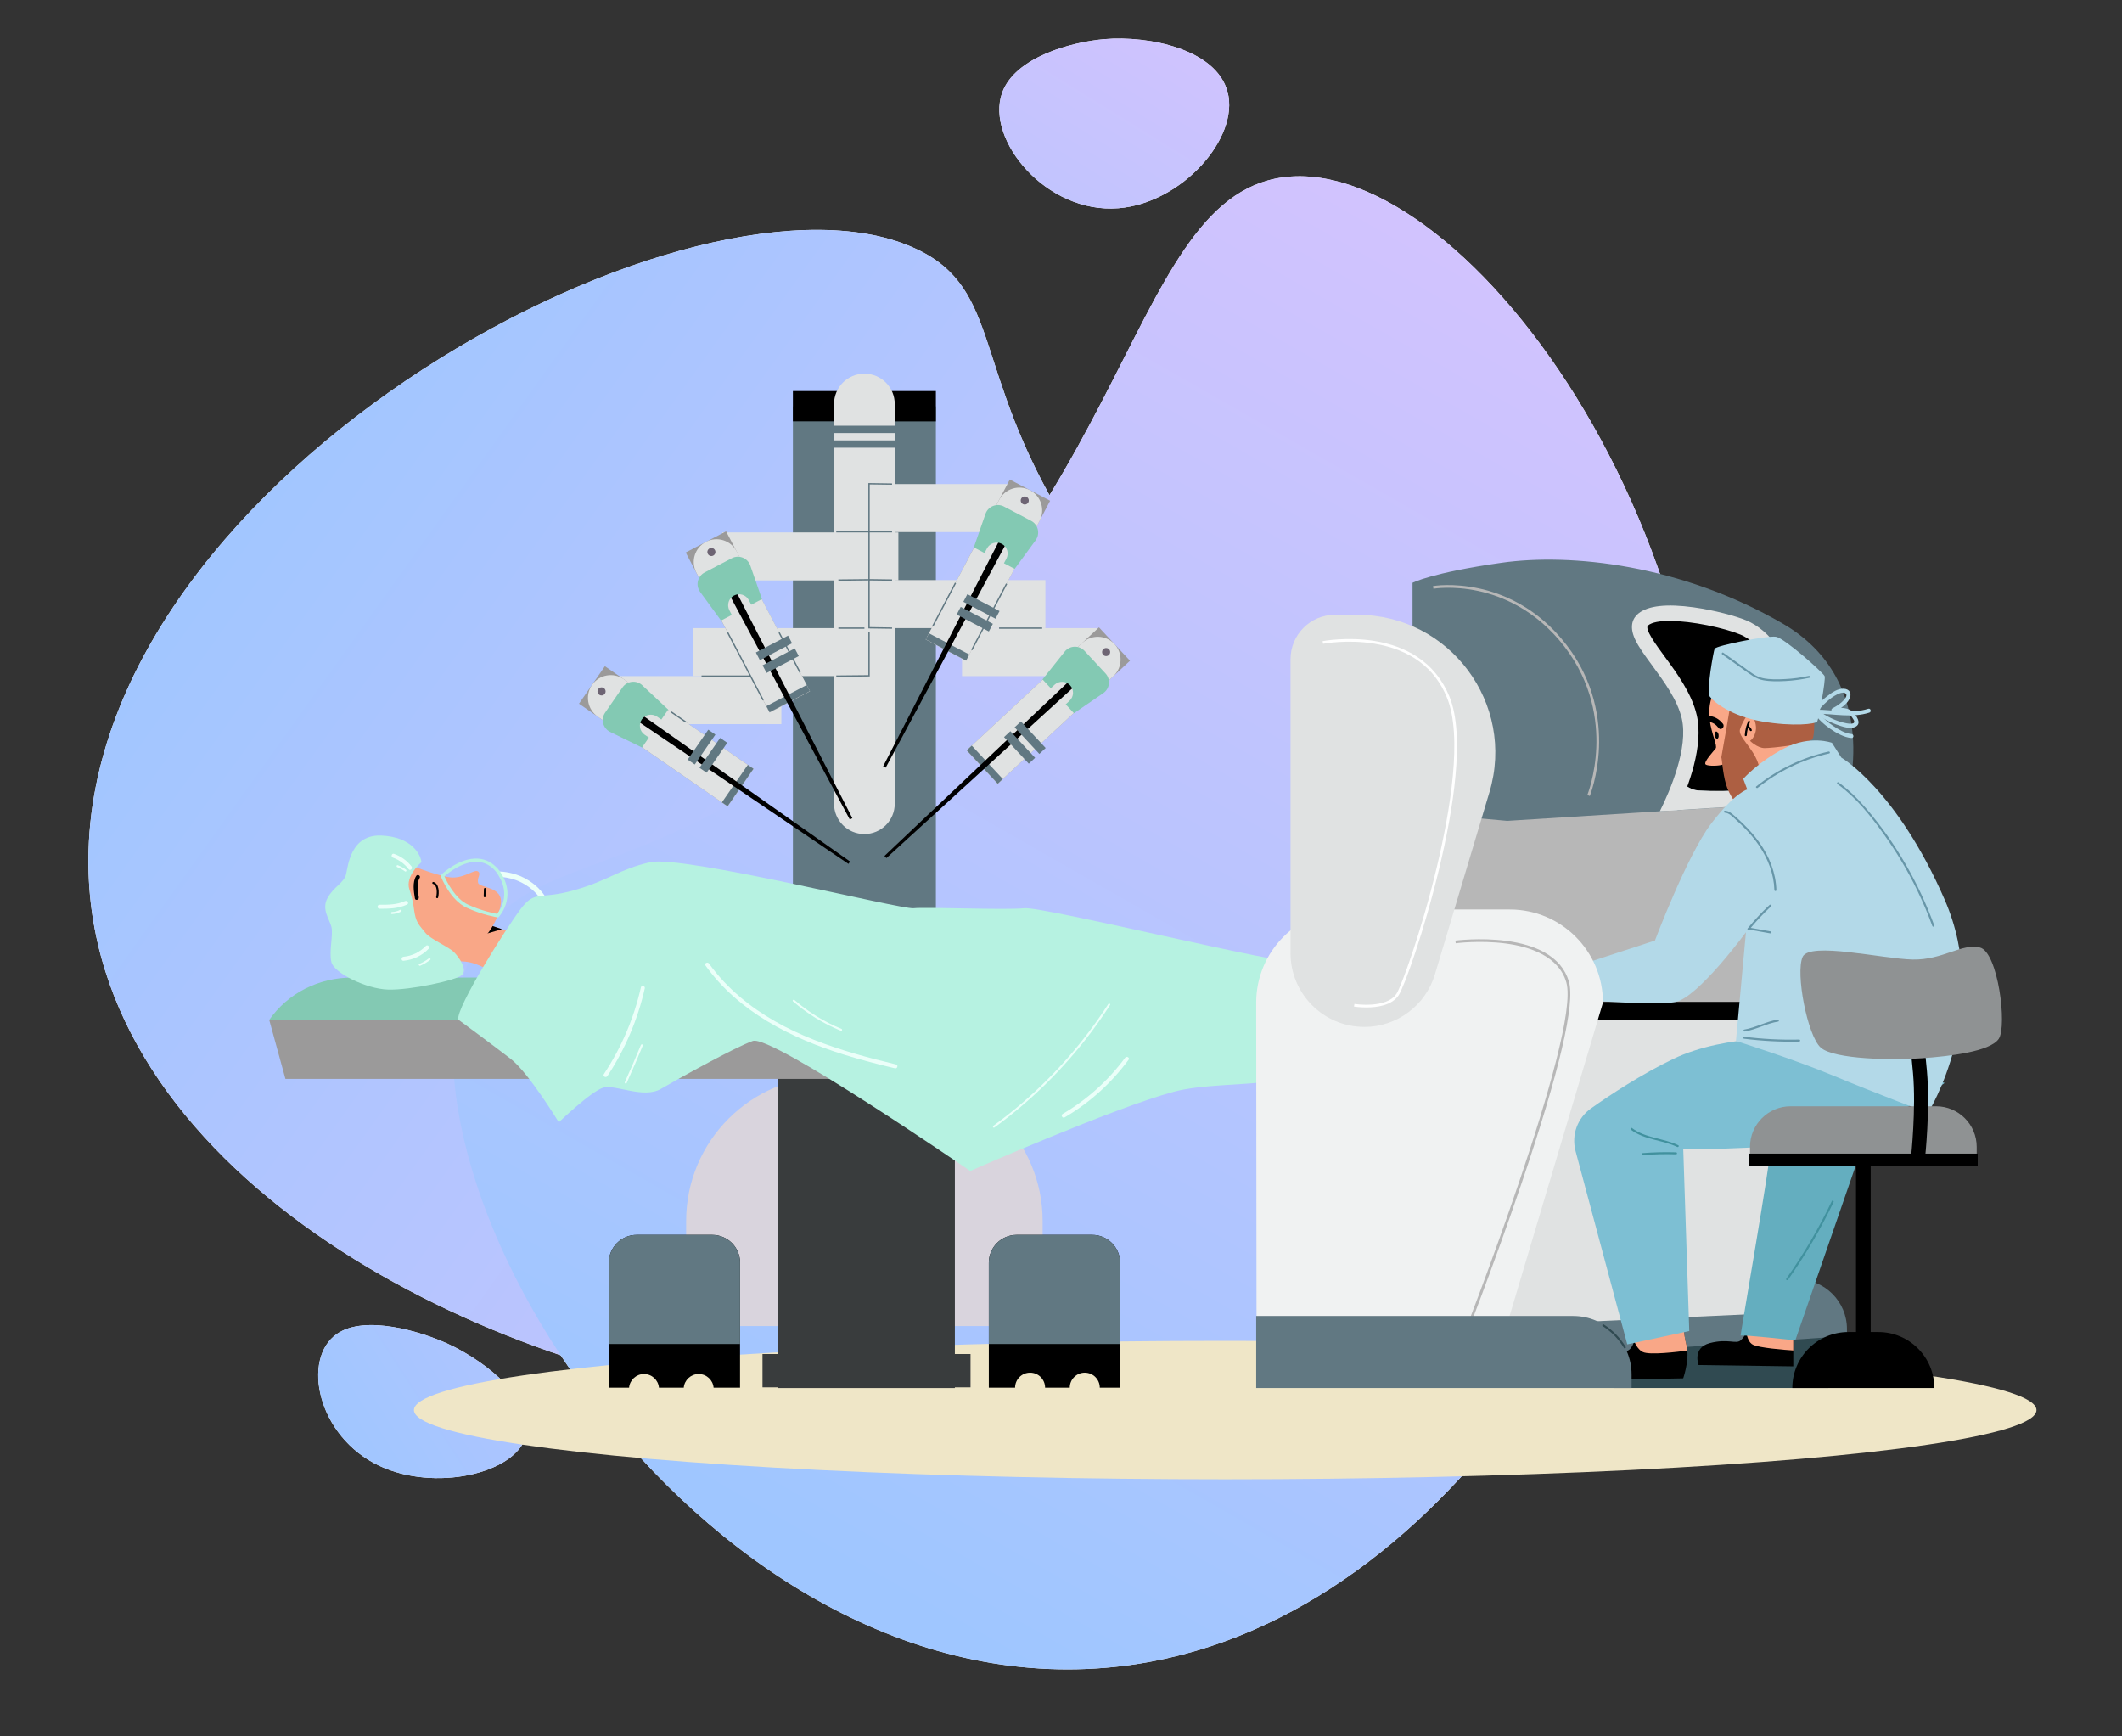 <?xml version="1.0" encoding="UTF-8"?>
<svg xmlns="http://www.w3.org/2000/svg" xmlns:xlink="http://www.w3.org/1999/xlink" viewBox="0 0 550 450">
  <rect x="0" y="0" width="550" height="450" fill="#333333" stroke="none"/>
  <defs>
    <style>
      .cls-1 {
        fill: url(#_Áåçûìÿííûé_ãðàäèåíò_30-4);
      }

      .cls-1, .cls-2, .cls-3, .cls-4, .cls-5, .cls-6, .cls-7, .cls-8, .cls-9, .cls-10, .cls-11, .cls-12, .cls-13, .cls-14, .cls-15, .cls-16, .cls-17, .cls-18, .cls-19, .cls-20, .cls-21, .cls-22, .cls-23, .cls-24, .cls-25, .cls-26, .cls-27 {
        stroke-width: 0px;
      }

      .cls-1, .cls-17, .cls-23, .cls-27 {
        mix-blend-mode: multiply;
      }

      .cls-2 {
        fill: #64aebf;
      }

      .cls-3 {
        fill: #000;
      }

      .cls-4 {
        fill: #e0e2e2;
      }

      .cls-5 {
        fill: #ad5f42;
      }

      .cls-6 {
        fill: #617882;
      }

      .cls-7 {
        fill: #d9d4dd;
      }

      .cls-8 {
        fill: #9b9a9a;
      }

      .cls-9 {
        fill: #6796a8;
      }

      .cls-10 {
        fill: #b6f2e1;
      }

      .cls-28 {
        isolation: isolate;
      }

      .cls-11 {
        fill: #b7b7b7;
      }

      .cls-12 {
        fill: #8f9293;
      }

      .cls-13 {
        fill: #f9a787;
      }

      .cls-14 {
        fill: #83c9b3;
      }

      .cls-15 {
        fill: #f0f2f2;
      }

      .cls-16 {
        fill: #6d6473;
      }

      .cls-17 {
        fill: url(#_Áåçûìÿííûé_ãðàäèåíò_30);
      }

      .cls-18 {
        fill: #393c3d;
      }

      .cls-19 {
        fill: #b3d9e8;
      }

      .cls-20 {
        fill: #304a51;
      }

      .cls-21 {
        fill: #ebfff9;
      }

      .cls-22 {
        fill: #41919e;
      }

      .cls-23 {
        fill: url(#_Áåçûìÿííûé_ãðàäèåíò_30-2);
      }

      .cls-24 {
        fill: #fff;
      }

      .cls-25 {
        fill: #7dbfd3;
      }

      .cls-26 {
        fill: #efe6c7;
      }

      .cls-27 {
        fill: url(#_Áåçûìÿííûé_ãðàäèåíò_30-3);
      }
    </style>
    <linearGradient id="_Áåçûìÿííûé_ãðàäèåíò_30" data-name="Áåçûìÿííûé ãðàäèåíò 30" x1="-135.6" y1="434.29" x2="68.18" y2="753.78" gradientTransform="translate(14.91 -339.47) rotate(-21.89)" gradientUnits="userSpaceOnUse">
      <stop offset="0" stop-color="#9fc6ff"/>
      <stop offset="1" stop-color="#d1c3fe"/>
    </linearGradient>
    <linearGradient id="_Áåçûìÿííûé_ãðàäèåíò_30-2" data-name="Áåçûìÿííûé ãðàäèåíò 30" x1="-98.7" y1="756.72" x2="194.72" y2="524.43" xlink:href="#_Áåçûìÿííûé_ãðàäèåíò_30"/>
    <linearGradient id="_Áåçûìÿííûé_ãðàäèåíò_30-3" data-name="Áåçûìÿííûé ãðàäèåíò 30" x1="-304.33" y1="-71.25" x2="-162.15" y2="54.73" gradientTransform="translate(223.54 -148.32) rotate(-99.83)" xlink:href="#_Áåçûìÿííûé_ãðàäèåíò_30"/>
    <linearGradient id="_Áåçûìÿííûé_ãðàäèåíò_30-4" data-name="Áåçûìÿííûé ãðàäèåíò 30" x1="-670.94" y1="134.62" x2="-525.27" y2="263.69" gradientTransform="translate(156.4 -168.93) rotate(-67.9) scale(.79 1)" xlink:href="#_Áåçûìÿííûé_ãðàäèåíò_30"/>
  </defs>
  <g class="cls-28">
    <g id="Layer_1" data-name="Layer 1">
      <g>
        <path class="cls-24" d="M237.74,64.65C181.63,37.71,23.45,121.98,22.91,222.67c-.43,80.08,99.04,131.91,175.83,140.72,113.81,13.05,233.64-62.03,231.28-106.8-2.1-39.95-100.35-33.96-154-121.39-24.06-39.22-16.32-60.02-38.27-70.56Z"/>
        <path class="cls-24" d="M123.44,245.16c-30.04,55.36,55.94,196.14,163.2,187.05,85.3-7.23,142.9-105.76,154.12-178.84,16.63-108.32-60.49-213.9-108.24-207.41-42.61,5.79-38.58,97.65-133,156.46-42.35,26.38-64.33,21.08-76.08,42.74Z"/>
        <path class="cls-24" d="M318.18,23.84c3.13,12.02-11.98,28.84-28.32,30.13-18.68,1.47-34.43-17.73-30.14-29.86,3.34-9.43,18.32-13.28,26.56-13.97,11.51-.97,29.01,2.62,31.89,13.7Z"/>
        <path class="cls-24" d="M136.31,372.36c-3.08,9.66-23.66,14.21-37.9,7.56-16.28-7.59-20.33-27.97-11-34.29,7.25-4.91,21.58-.64,28.78,2.68,10.07,4.64,22.96,15.14,20.12,24.05Z"/>
      </g>
      <g>
        <path class="cls-17" d="M237.74,64.65C181.63,37.71,23.45,121.98,22.91,222.67c-.43,80.08,99.04,131.91,175.83,140.72,113.81,13.05,233.64-62.03,231.28-106.8-2.1-39.95-100.35-33.96-154-121.39-24.06-39.22-16.32-60.02-38.27-70.56Z"/>
        <path class="cls-23" d="M123.44,245.16c-30.04,55.36,55.94,196.14,163.2,187.05,85.3-7.23,142.9-105.76,154.12-178.84,16.63-108.32-60.49-213.9-108.24-207.41-42.61,5.79-38.58,97.65-133,156.46-42.35,26.38-64.33,21.08-76.08,42.74Z"/>
        <path class="cls-27" d="M318.18,23.84c3.13,12.02-11.98,28.84-28.32,30.13-18.68,1.47-34.43-17.73-30.14-29.86,3.34-9.43,18.32-13.28,26.56-13.97,11.51-.97,29.01,2.62,31.89,13.7Z"/>
        <path class="cls-1" d="M136.31,372.36c-3.08,9.66-23.66,14.21-37.9,7.56-16.28-7.59-20.33-27.97-11-34.29,7.25-4.91,21.58-.64,28.78,2.68,10.07,4.64,22.96,15.14,20.12,24.05Z"/>
      </g>
      <g>
        <ellipse class="cls-26" cx="317.56" cy="365.43" rx="210.27" ry="17.94"/>
        <g>
          <g>
            <g>
              <path class="cls-7" d="M215.37,278.91h17.34c20.71,0,37.53,16.82,37.53,37.53v27.22h-92.4v-27.22c0-20.71,16.82-37.53,37.53-37.53Z"/>
              <path class="cls-6" d="M242.57,105.32v219.09c0,7.47-6.05,13.52-13.52,13.52h-10.02c-7.47,0-13.52-6.05-13.52-13.52V105.32h37.06Z"/>
              <polygon class="cls-3" points="242.57 101.34 242.57 109.21 205.51 109.19 205.51 101.34 242.57 101.34"/>
              <path class="cls-4" d="M224.04,216.15h0c-4.35,0-7.87-3.52-7.87-7.87v-103.57c0-4.35,3.52-7.87,7.87-7.87h0c4.35,0,7.87,3.52,7.87,7.87v103.57c0,4.35-3.52,7.87-7.87,7.87Z"/>
              <rect class="cls-4" x="179.71" y="162.78" width="45.63" height="12.44"/>
              <rect class="cls-4" x="156.89" y="175.22" width="45.63" height="12.44"/>
              <rect class="cls-4" x="249.35" y="162.78" width="35.17" height="12.44"/>
              <rect class="cls-4" x="225.33" y="150.34" width="45.63" height="12.44"/>
              <rect class="cls-4" x="187.22" y="137.98" width="45.63" height="12.44"/>
              <rect class="cls-4" x="225.33" y="125.45" width="37.59" height="12.44"/>
              <polygon class="cls-6" points="216.76 175.4 216.75 175.05 225.07 174.97 225.07 163.9 225.42 163.9 225.42 175.31 216.76 175.4"/>
              <polygon class="cls-6" points="231.21 162.95 225.07 162.86 225.07 150.07 231.21 150.16 231.21 150.51 225.42 150.43 225.42 162.52 231.21 162.61 231.21 162.95"/>
              <polygon class="cls-6" points="217.3 150.51 217.29 150.16 225.07 150.08 225.07 137.98 216.75 137.98 216.75 137.63 225.42 137.63 225.42 150.42 217.3 150.51"/>
              <polygon class="cls-6" points="231.21 137.98 225.07 137.98 225.07 125.19 231.21 125.28 231.21 125.62 225.42 125.54 225.42 137.63 231.21 137.63 231.21 137.98"/>
              <rect class="cls-6" x="217.3" y="162.61" width="6.75" height=".35"/>
              <rect class="cls-6" x="212.8" y="110.33" width="24.2" height="1.9"/>
              <rect class="cls-6" x="212.8" y="114.13" width="24.2" height="1.9"/>
              <g>
                <rect class="cls-8" x="166.78" y="167.41" width="11.81" height="46.81" transform="translate(-82.46 224.47) rotate(-55.37)"/>
                <path class="cls-4" d="M161.65,176.01l33.65,23.24-6.71,9.72-33.65-23.24c-2.68-1.85-3.36-5.53-1.5-8.22.93-1.34,2.31-2.18,3.8-2.45,1.49-.27,3.08.02,4.42.95Z"/>
                <path class="cls-16" d="M156.51,178.32c.48.33.59.98.27,1.46-.33.48-.98.59-1.46.27-.48-.33-.59-.98-.27-1.46.33-.48.98-.59,1.46-.27Z"/>
                <rect class="cls-6" x="185.3" y="202.71" width="11.81" height="1.79" transform="translate(-84.99 245.22) rotate(-55.37)"/>
                <polygon class="cls-3" points="220.33 223.27 219.91 223.88 165.12 186.77 166.23 185.17 220.33 223.27"/>
                <path class="cls-14" d="M166.48,177.61l6.71,6.29-1.78,2.58-1.11-.76c-1.29-.89-3.06-.57-3.95.72h0c-.89,1.29-.57,3.06.72,3.95l1.11.76-1.78,2.58-8.26-4.05c-1.87-.92-2.49-3.28-1.3-4.99l4.51-6.54c1.18-1.71,3.61-1.97,5.13-.55Z"/>
                <g>
                  <rect class="cls-6" x="180.19" y="194.63" width="9.42" height="2.24" transform="translate(-81.25 236.65) rotate(-55.37)"/>
                  <rect class="cls-6" x="177.12" y="192.51" width="9.42" height="2.24" transform="translate(-80.83 233.2) rotate(-55.37)"/>
                </g>
              </g>
              <g>
                <rect class="cls-8" x="187.92" y="137.75" width="11.81" height="46.81" transform="translate(-52.66 108.41) rotate(-27.66)"/>
                <path class="cls-4" d="M190.94,142.91l18.99,36.22-10.46,5.48-18.99-36.22c-1.51-2.89-.4-6.46,2.49-7.97,1.45-.76,3.06-.86,4.5-.41,1.44.45,2.71,1.45,3.47,2.9Z"/>
                <path class="cls-16" d="M185.31,142.57c.27.51.07,1.14-.44,1.41-.51.27-1.14.07-1.41-.44-.27-.51-.07-1.14.44-1.41s1.14-.07,1.41.44Z"/>
                <rect class="cls-6" x="198.37" y="180.18" width="11.81" height="1.79" transform="translate(-60.72 115.55) rotate(-27.67)"/>
                <polygon class="cls-3" points="220.92 212.03 220.26 212.38 189.01 154.05 190.73 153.15 220.92 212.03"/>
                <path class="cls-14" d="M194.47,146.57l3.02,8.69-2.78,1.46-.62-1.19c-.73-1.39-2.45-1.93-3.84-1.2h0c-1.39.73-1.93,2.45-1.2,3.84l.62,1.19-2.78,1.46-5.43-7.43c-1.23-1.68-.68-4.06,1.17-5.03l7.04-3.69c1.84-.97,4.12-.07,4.8,1.9Z"/>
                <g>
                  <rect class="cls-6" x="197.64" y="170.08" width="9.42" height="2.24" transform="translate(-56.36 113.52) rotate(-27.66)"/>
                  <rect class="cls-6" x="195.9" y="166.77" width="9.42" height="2.24" transform="translate(-55.02 112.33) rotate(-27.66)"/>
                </g>
              </g>
              <g>
                <rect class="cls-8" x="248.32" y="176.94" width="46.81" height="11.81" transform="translate(-51.79 233.93) rotate(-42.91)"/>
                <path class="cls-4" d="M288.55,175.26l-29.96,27.85-8.04-8.65,29.96-27.85c2.39-2.22,6.13-2.09,8.35.3,1.11,1.19,1.63,2.73,1.58,4.24-.06,1.51-.69,3-1.88,4.11Z"/>
                <path class="cls-16" d="M287.41,169.75c-.42.39-1.09.37-1.48-.05-.39-.42-.37-1.09.05-1.48.42-.39,1.09-.37,1.48.05.39.42.37,1.09-.05,1.48Z"/>
                <rect class="cls-6" x="254.34" y="192.27" width="1.79" height="11.81" transform="translate(-66.63 226.8) rotate(-42.91)"/>
                <polygon class="cls-3" points="229.75 222.37 229.24 221.83 277.3 176.33 278.62 177.76 229.75 222.37"/>
                <path class="cls-14" d="M285.95,179.64l-7.59,5.2-2.14-2.3.99-.92c1.15-1.07,1.21-2.87.15-4.02h0c-1.07-1.15-2.87-1.21-4.02-.15l-.99.92-2.14-2.3,5.74-7.19c1.3-1.63,3.74-1.72,5.16-.19l5.41,5.82c1.42,1.52,1.15,3.95-.57,5.13Z"/>
                <g>
                  <rect class="cls-6" x="259.55" y="192.59" width="9.42" height="2.24" transform="translate(226.22 -131.73) rotate(47.09)"/>
                  <rect class="cls-6" x="262.29" y="190.05" width="9.42" height="2.24" transform="translate(225.23 -134.54) rotate(47.09)"/>
                </g>
              </g>
              <g>
                <rect class="cls-8" x="232.66" y="141.85" width="46.81" height="11.81" transform="translate(6.1 305.6) rotate(-62.26)"/>
                <path class="cls-4" d="M269.44,135.02l-19.04,36.2-10.46-5.5,19.04-36.2c1.52-2.89,5.09-4,7.98-2.48,1.44.76,2.44,2.03,2.89,3.48.45,1.44.35,3.06-.41,4.5Z"/>
                <path class="cls-16" d="M266.53,130.19c-.27.51-.9.71-1.41.44-.51-.27-.71-.9-.44-1.41.27-.51.9-.71,1.41-.44.51.27.71.9.44,1.41Z"/>
                <rect class="cls-6" x="244.69" y="161.77" width="1.79" height="11.81" transform="translate(-17.13 306.98) rotate(-62.26)"/>
                <polygon class="cls-3" points="229.56 198.95 228.9 198.6 259.17 139.76 260.89 140.66 229.56 198.95"/>
                <path class="cls-14" d="M268.43,140.01l-5.44,7.42-2.78-1.46.63-1.19c.73-1.39.2-3.11-1.19-3.84h0c-1.39-.73-3.11-.2-3.84,1.19l-.63,1.19-2.78-1.46,3.03-8.69c.69-1.97,2.96-2.86,4.8-1.89l7.03,3.7c1.84.97,2.39,3.35,1.16,5.03Z"/>
                <g>
                  <rect class="cls-6" x="247.92" y="159.35" width="9.42" height="2.24" transform="translate(103.75 -99.15) rotate(27.74)"/>
                  <rect class="cls-6" x="249.66" y="156.05" width="9.42" height="2.24" transform="translate(102.4 -100.34) rotate(27.74)"/>
                </g>
              </g>
              <rect class="cls-6" x="181.83" y="175.05" width="12.71" height=".35"/>
              <rect class="cls-6" x="193.03" y="162.77" width=".35" height="19.81" transform="translate(-58.08 109.44) rotate(-27.66)"/>
              <rect class="cls-6" x="204.49" y="163.23" width=".35" height="11.74" transform="translate(-55.12 114.35) rotate(-27.66)"/>
              <rect class="cls-6" x="175.68" y="183.54" width=".35" height="4.57" transform="translate(-76.98 224.91) rotate(-55.37)"/>
              <rect class="cls-6" x="258.95" y="162.61" width="11.17" height=".35"/>
              <rect class="cls-6" x="238.44" y="156.45" width="12.57" height=".35" transform="translate(-7.8 300.33) rotate(-62.26)"/>
              <rect class="cls-6" x="246.68" y="159.67" width="19.39" height=".35" transform="translate(-4.42 312.37) rotate(-62.26)"/>
              <g>
                <path class="cls-3" d="M191.81,327.25v32.38h-6.85c-.17-1.99-1.84-3.54-3.87-3.54s-3.7,1.56-3.87,3.54h-6.43c-.17-1.99-1.84-3.54-3.87-3.54s-3.7,1.56-3.87,3.54h-5.25v-32.38c0-3.99,3.23-7.22,7.22-7.22h19.58c3.99,0,7.22,3.23,7.22,7.22Z"/>
                <path class="cls-3" d="M290.3,327.25v32.38h-5.25c0-2.15-1.74-3.89-3.89-3.89s-3.89,1.74-3.89,3.89h-6.39c0-2.15-1.74-3.89-3.89-3.89s-3.89,1.74-3.89,3.89h-6.81v-32.38c0-3.99,3.23-7.22,7.22-7.22h19.58c3.99,0,7.22,3.23,7.22,7.22Z"/>
              </g>
              <path class="cls-6" d="M191.81,327.25v21.06h-34.01v-21.06c0-3.99,3.23-7.22,7.22-7.22h19.58c3.99,0,7.22,3.23,7.22,7.22Z"/>
              <path class="cls-6" d="M290.3,327.25v21.06h-34.01v-21.06c0-3.99,3.23-7.22,7.22-7.22h19.58c3.99,0,7.22,3.23,7.22,7.22Z"/>
            </g>
            <g>
              <g>
                <g>
                  <rect class="cls-18" x="201.69" y="276.24" width="45.8" height="83.48"/>
                  <rect class="cls-18" x="197.63" y="350.9" width="53.92" height="8.64"/>
                </g>
                <path class="cls-14" d="M370.09,256.23c-3.7-1.87-7.87-2.89-12.19-2.89H91.27c-4.32,0-8.49,1.02-12.19,2.89-3.69,1.87-6.91,4.68-9.3,8.08l149.7-.09h10.22l149.7.09c-2.4-3.4-5.61-6.21-9.3-8.08Z"/>
                <polygon class="cls-8" points="229.7 264.4 219.48 264.4 69.78 264.32 73.98 279.61 219.48 279.61 229.7 279.61 375.2 279.61 379.4 264.32 229.7 264.4"/>
              </g>
              <g>
                <g>
                  <path class="cls-21" d="M142.92,236.31l-1.37.18c-.03-.2-.74-4.88-6.37-7.77-1.82-.94-3.7-1.3-5.11-1.44-.29-.47-.63-.96-1.03-1.45,1.56.04,4.19.34,6.77,1.66,6.3,3.24,7.08,8.59,7.11,8.82Z"/>
                  <g>
                    <path class="cls-13" d="M134.98,242.45l-7.26,9.51s-3.46-2.07-6.05-2.59c-2.59-.52-5.36,0-5.36,0l5.88-11.23.66.22,7.26,2.45,4.87,1.65Z"/>
                    <polygon class="cls-3" points="130.1 240.81 120.55 243.58 122.85 238.36 130.1 240.81"/>
                    <path class="cls-13" d="M104.39,223.44s9.68,3.98,12.96,3.98,5.7-2.25,6.57-1.56c.86.69-.35,1.56,0,2.94.35,1.38,6.57.86,5.88,5.53-.69,4.67-4.67,10.54-8.3,11.41-3.63.86-7.78,2.25-7.78,2.25,0,0-14-11.58-13.83-11.58s4.49-12.96,4.49-12.96Z"/>
                    <path class="cls-10" d="M109.23,223.44s-4.32,3.63-3.11,7.09c1.21,3.46,1.04,5.18,1.56,7.09.52,1.9,1.38,2.59,2.59,4.15,1.21,1.56,6.01,3.6,7.41,5,1.4,1.4,3.48,4.51,2.09,5.89-1.38,1.38-13.48,3.98-19.18,3.8-5.7-.17-14-4.32-14.69-7.09-.69-2.77.52-7.09,0-9.16-.52-2.07-2.59-4.49-1.04-7.43,1.56-2.94,4.32-3.98,4.84-6.22.52-2.25,1.21-10.37,9.16-10.02,7.95.35,10.2,5.01,10.37,6.91Z"/>
                    <path class="cls-21" d="M101.87,222.27c1.63.6,2.99,1.62,4.05,2.99.41.53,1.14-.21.73-.73-1.18-1.51-2.72-2.6-4.51-3.25-.63-.23-.9.77-.28,1h0Z"/>
                    <path class="cls-21" d="M102.97,224.73c.71.28,1.38.65,2,1.1.27.2.53-.25.26-.45-.66-.47-1.37-.85-2.12-1.15-.31-.12-.45.38-.14.5h0Z"/>
                    <path class="cls-21" d="M98.37,235.51c2.44,0,4.88-.05,7.13-1.09.61-.28.08-1.17-.52-.9-2.07.95-4.37.96-6.61.95-.67,0-.67,1.03,0,1.04h0Z"/>
                    <path class="cls-21" d="M101.59,236.88c.84-.03,1.63-.25,2.37-.64.29-.16.03-.61-.26-.45-.66.35-1.36.54-2.11.57-.33.01-.33.53,0,.52h0Z"/>
                    <path class="cls-21" d="M104.59,248.99c2.49-.24,4.77-1.3,6.51-3.11.46-.48-.27-1.21-.73-.73-1.54,1.6-3.56,2.59-5.78,2.8-.66.06-.67,1.1,0,1.04h0Z"/>
                    <path class="cls-21" d="M108.93,250.27c.92-.39,1.77-.9,2.57-1.52.26-.2-.11-.57-.37-.37-.76.59-1.58,1.06-2.46,1.44-.31.13-.04.58.26.45h0Z"/>
                    <path class="cls-3" d="M108.55,232.55c-.24-1.48-.61-3.67.22-5.02.35-.57-.54-1.09-.9-.52-1.02,1.64-.62,4.02-.33,5.82.11.66,1.11.38,1-.28h0Z"/>
                    <path class="cls-3" d="M112.24,229.07c1.15.35,1.04,2.5.81,3.38-.08.32.42.46.5.14.3-1.19.3-3.56-1.18-4.01-.32-.1-.46.4-.14.5h0Z"/>
                    <path class="cls-10" d="M129.14,237.76l-.22-.03c-.15-.02-3.79-.58-7.95-2.48-4.26-1.95-6.6-7.85-6.7-8.1l-.11-.27.21-.2c.19-.18,4.69-4.45,9.48-4.17,2.03.12,3.8,1.04,5.27,2.74h0s.29.35.29.35l.58.9c3.83,6.24-.65,11.05-.69,11.1l-.15.16ZM115.19,227.1c.51,1.17,2.7,5.78,6.14,7.35,3.46,1.59,6.63,2.22,7.49,2.38.72-.85,3.56-4.77.43-9.88l-.21-.33s0,0,0,0h0s0,0,0-.01c-.03-.04-.06-.08-.08-.12-.07-.11-.19-.28-.37-.55-1.33-1.61-2.94-2.48-4.78-2.58-3.85-.23-7.68,2.91-8.61,3.74Z"/>
                    <path class="cls-3" d="M125.43,230.38c-.02.63-.04,1.27-.06,1.9-.01.33.51.33.52,0,.02-.63.04-1.27.06-1.9.01-.33-.51-.33-.52,0h0Z"/>
                  </g>
                </g>
                <g>
                  <path class="cls-10" d="M118.77,264.23s8.95,6.57,13.62,10.2c4.67,3.63,12.44,16.42,12.44,16.42,0,0,8.47-8.12,11.58-8.99,3.11-.86,10.37,2.94,14.86.35,4.49-2.59,19.01-10.72,23.85-12.44,4.84-1.73,56.34,33.7,56.34,33.7,0,0,37.26-16.39,52.81-20.54,14.32-3.82,40.1,1.22,47.01-14.52,3.56-8.1,4.57-32.69,2.32-33.04-2.25-.35-10.72,13.48-15.9,14.17-5.18.69-67.4-14.69-72.24-14.17-4.84.52-25.23-.35-28.69,0-3.46.35-59.97-13.83-68.27-11.92-8.3,1.9-10.54,4.67-19.7,7.26-9.16,2.59-10.02-.17-13.83,4.84-3.8,5.01-16.69,25.41-16.21,28.69Z"/>
                  <path class="cls-21" d="M157.42,278.89c4.58-6.92,7.88-14.65,9.7-22.75.15-.65-.85-.93-1-.28-1.81,8.02-5.06,15.65-9.6,22.5-.37.56.53,1.08.9.52h0Z"/>
                  <path class="cls-21" d="M162.41,280.69c1.46-3.22,2.86-6.46,4.2-9.73.13-.31-.38-.44-.5-.14-1.32,3.23-2.71,6.43-4.15,9.61-.14.3.31.57.45.26h0Z"/>
                  <path class="cls-21" d="M182.86,250.23c8.6,12.01,22.22,18.85,36.01,23.12,4.31,1.34,8.69,2.46,13.08,3.51.65.16.93-.84.28-1-14.34-3.44-29.07-7.82-40.51-17.56-2.98-2.54-5.68-5.41-7.96-8.6-.39-.54-1.28-.02-.9.52h0Z"/>
                  <path class="cls-21" d="M205.54,259.51c3.7,3.21,7.88,5.78,12.42,7.63.31.13.44-.38.14-.5-4.45-1.81-8.56-4.34-12.19-7.49-.25-.22-.62.15-.37.37h0Z"/>
                  <path class="cls-21" d="M257.74,292.2c9.21-6.71,17.43-14.72,24.36-23.76,1.98-2.58,3.85-5.25,5.61-7.98.18-.28-.27-.54-.45-.26-6.1,9.48-13.55,18.07-22.08,25.44-2.48,2.15-5.06,4.18-7.71,6.12-.27.19,0,.64.26.45h0Z"/>
                  <path class="cls-21" d="M275.96,289.57c6.48-3.79,12.1-8.88,16.55-14.92.4-.54-.5-1.06-.9-.52-4.34,5.9-9.86,10.85-16.17,14.55-.58.34-.05,1.23.52.9h0Z"/>
                  <path class="cls-21" d="M337.28,251.81c2.22,4.99,4.61,9.9,7.18,14.73.16.29.6.03.45-.26-2.57-4.82-4.97-9.73-7.18-14.73-.14-.3-.58-.04-.45.26h0Z"/>
                  <path class="cls-21" d="M340.3,252.12c1.64,1.87,3.34,3.69,5.09,5.46.47.47,1.2-.26.73-.73-1.75-1.77-3.45-3.59-5.09-5.46-.44-.5-1.17.23-.73.73h0Z"/>
                </g>
              </g>
            </g>
          </g>
          <g>
            <g>
              <rect class="cls-20" x="418.4" y="343.64" width="55.48" height="16.07"/>
              <path class="cls-6" d="M478.71,346.24l-96.78,6.57-.52-21.26h84.43c7.11,0,12.87,5.76,12.87,12.87v1.82Z"/>
              <path class="cls-4" d="M427.9,262.24c-4.15.52-8.3,1.56-12.62,1.04-11.58-1.21-22.81.17-34.39-.86-1.92-.26-3.83-.42-5.68-1.04l11.38,82.27,75.7-3.46s6.83-47.31,11.98-76.48c-2.78-.28-5.57-.55-8.35-.77-12.79-.86-25.23-2.07-38.02-.69Z"/>
              <path class="cls-11" d="M479.92,230.44l-3.46-24.2-110.44-11.23,9.18,66.36c1.85.63,3.76.79,5.68,1.04,11.58,1.04,22.81-.35,34.39.86,4.32.52,8.47-.52,12.62-1.04,12.79-1.38,25.23-.17,38.02.69,2.78.22,5.57.49,8.35.77,3.21-18.17,5.78-33,5.65-33.26Z"/>
              <path class="cls-6" d="M478.63,207.2l-11.57.73-2.01.13-2.01.13-28.27,1.78-2.28.14-2.28.14-39.56,2.49-22.81-2.07-1.73-31.8v-27.83s4.84-2.59,22.99-5.18c18.15-2.59,46.66.52,72.93,15.73,26.27,15.21,16.59,45.63,16.59,45.63Z"/>
              <path class="cls-3" d="M465.38,202.71c.28-6.09.31-13.83-.75-19.88-2.07-11.75-7.78-18.15-12.79-20.22-5.01-2.07-21.26-5.88-25.92-2.07-4.67,3.8,9.33,14,11.92,25.23,1.17,5.09-.27,11.45-2.21,16.89,1.37,1.03,2.73,2.07,4.54,2.21,8.42.51,16.94-.3,25.21-2.15Z"/>
              <path class="cls-4" d="M440.17,204.86c-1.81-.14-3.18-1.18-4.54-2.21-1.01,2.84-2.15,5.42-3.13,7.44l32.55-2.05c.12-1.52.23-3.34.33-5.34-8.27,1.85-16.78,2.66-25.21,2.15Z"/>
              <path class="cls-4" d="M466.59,182.48c-1.01-5.73-2.9-10.62-5.62-14.53-2.37-3.42-5.27-5.9-8.37-7.18-2.68-1.11-8.21-2.62-13.58-3.37-7.03-.98-11.86-.44-14.36,1.59-1.31,1.07-2.53,3.1-.87,6.69.93,2.01,2.56,4.22,4.44,6.78,3.07,4.18,6.55,8.92,7.67,13.75,1.75,7.58-3,18.63-5.68,24.03l2.28-.14,2.28-.14c2.93-6.29,6.82-16.72,5-24.63-1.3-5.63-5.2-10.94-8.34-15.21-2.23-3.04-5.29-7.2-4.27-8.04,1.01-.83,3.05-1.16,5.56-1.16,5.8,0,14.15,1.8,18.35,3.53,4.32,1.79,9.64,7.65,11.59,18.73,1.4,7.91.85,18.97.38,25l2.01-.13,2.01-.13c.48-6.31.97-17.27-.48-25.44Z"/>
              <path class="cls-11" d="M412.06,206.29l-.64-.26c.02-.05,2.06-5.15,2.33-12.42.25-6.7-.99-16.66-8.33-26.13-7.35-9.47-16.18-13.02-22.29-14.33-6.62-1.42-11.55-.59-11.6-.58l-.12-.68c.21-.04,5.11-.86,11.86.59,6.23,1.33,15.22,4.94,22.69,14.58,7.47,9.63,8.73,19.78,8.48,26.6-.28,7.39-2.36,12.57-2.38,12.63Z"/>
            </g>
            <g>
              <g>
                <path class="cls-3" d="M436.28,357.21l-26.44.52s-.35-5.18,2.42-6.57c2.77-1.38,7.95.35,10.02-1.38.67-.55,1.05-1.36,1.26-2.2.28-1.12.26-2.29.2-3-.03-.42-.08-.68-.08-.68l2.09-.2,10.53-1.01s0,2.59.86,6.05c.1.4.17.82.2,1.25.29,3.3-1.07,7.21-1.07,7.21Z"/>
                <path class="cls-3" d="M464.8,345.46v8.64l-24.39-.34h-.15s-.41-1.06-.29-2.28c.12-1.3.83-2.8,3.23-3.42,4.67-1.21,6.74.35,7.95-.69.45-.39,1-1.13,1.5-1.91h0c.73-1.13,1.39-2.34,1.56-2.67.03-.06.05-.09.05-.09l.33.09,10.21,2.68Z"/>
                <path class="cls-13" d="M437.35,350c-2.56.35-9.69,1.23-11.52.39-1.04-.48-1.79-1.67-2.28-2.8.28-1.12.26-2.29.2-3l2.01-.88,10.53-1.01s0,2.59.86,6.05c.1.4.17.82.2,1.25Z"/>
                <path class="cls-13" d="M464.8,345.46v4.52c-2.43-.16-8.79-.66-10.46-1.49-.98-.49-1.46-1.8-1.69-3.04h0c.73-1.13,1.39-2.34,1.56-2.67h.38l10.21,2.68Z"/>
                <path class="cls-25" d="M467.22,269.07s-19.53-1.38-33.53,5.36c-8.24,3.97-16.18,9.19-21.32,12.82-3.52,2.49-5.12,6.9-4,11.06l13.4,50.09,16.07-3.46-1.56-47.18s17.97.35,34.39-1.9c16.42-2.25,33.36-15.21,33.36-15.21l-36.81-11.58Z"/>
                <path class="cls-2" d="M458.75,298.62c.35,1.04-7.78,47.87-7.6,47.53.17-.35,14.17,1.21,14.17,1.21l17.46-50.47-24.02,1.73Z"/>
                <path class="cls-22" d="M434.98,296.79c-3.85-1.85-8.49-1.81-11.98-4.45-.27-.2-.52.25-.26.45,3.5,2.65,8.12,2.6,11.98,4.45.3.14.56-.3.26-.45h0Z"/>
                <path class="cls-22" d="M434.41,298.63c-2.88-.09-5.77-.02-8.64.21-.33.03-.33.54,0,.52,2.88-.23,5.76-.3,8.64-.21.33.01.33-.51,0-.52h0Z"/>
                <path class="cls-22" d="M474.79,311.27c-3.36,7.03-7.31,13.77-11.81,20.13-.19.27.26.53.45.26,4.5-6.36,8.46-13.1,11.81-20.13.14-.3-.3-.56-.45-.26h0Z"/>
              </g>
              <g>
                <polygon class="cls-13" points="458.41 201.49 452.53 194.41 450.11 188.88 452.8 184.41 457.02 184.21 467.74 189.57 469.81 194.58 458.41 201.49"/>
                <path class="cls-13" d="M443.98,179.8s-1.38,2.94-.86,6.74c.52,3.8,2.07,6.74,1.56,7.43-.52.69-3.28,3.63-2.59,4.15.69.52,3.8.35,4.49,0,.69-.35.35-1.38.35-1.38,0,0,3.28.69,3.98-.69.69-1.38-2.07-2.94-1.56-6.22.52-3.28,2.42-4.32,2.42-4.32l-7.78-5.7Z"/>
                <path class="cls-3" d="M442.68,187.06c1.26.11,2.01.64,2.78,1.61.62.78,1.72-.32,1.1-1.1-1.04-1.3-2.23-1.93-3.88-2.07-1-.09-.99,1.47,0,1.56h0Z"/>
                <path class="cls-3" d="M445.44,190.44c.08.52-.08.98-.36,1.02-.28.04-.58-.34-.66-.86-.08-.52.08-.98.37-1.02.28-.04.58.34.66.86Z"/>
                <path class="cls-5" d="M446.14,196.31c.17.17.35,3.98,1.21,6.91.86,2.94,2.77,5.18,2.77,5.18,0,0,2.25,2.59,3.63,2.42,1.38-.17,3.28-9.16,1.9-13.13-1.38-3.97-5.18-6.74-4.67-8.64.52-1.9,2.59-4.84,2.59-4.84,0,0-5.18-2.59-5.01-2.42.17.17-2.42,14.52-2.42,14.52Z"/>
                <path class="cls-5" d="M451.84,184.9s1.9-.69,2.77,1.38c.86,2.07.52,3.46,0,4.49-.52,1.04-1.04,1.21-1.04,1.21,0,0,1.9,1.9,3.8,1.9s11.75-1.04,12.44-2.42c.69-1.38.35-7.43.35-7.43l-14.69-1.9-3.63,2.77Z"/>
                <path class="cls-19" d="M444.41,168.14c-.2.33-2.25,11.06-1.21,12.44,1.04,1.38,5.53,5.01,13.48,6.39,7.95,1.38,14,.69,14.34,0,.35-.69,2.25-10.89,1.9-11.75-.35-.86-10.37-9.85-12.62-10.2-2.25-.35-15.38,2.25-15.9,3.11Z"/>
                <path class="cls-9" d="M446.39,169.6c1.83,1.3,3.66,2.6,5.48,3.9,1.6,1.14,3.16,2.42,5.13,2.79,1.87.35,3.86.3,5.75.21,2.09-.11,4.17-.4,6.22-.84.33-.07.19-.57-.14-.5-2,.44-4.03.72-6.08.82-1.92.1-4.01.17-5.9-.25-1.9-.42-3.45-1.78-5-2.88-1.73-1.23-3.47-2.46-5.2-3.7-.27-.19-.53.26-.26.45h0Z"/>
                <path class="cls-19" d="M479.88,190.22c-1.64-.12-3.42-1.21-4.75-2.1-.7-.46-1.36-.98-1.98-1.54-.66-.6-1.64-1.37-1.77-2.28-.17.22-.33.44-.5.66,4.59.02,9.13,1.15,13.63-.28.63-.2.36-1.2-.28-1-4.4,1.4-8.87.26-13.36.24-.37,0-.55.33-.5.66.15.97.96,1.7,1.64,2.36.73.71,1.52,1.35,2.36,1.93,1.55,1.06,3.6,2.25,5.51,2.39.67.05.66-.99,0-1.04h0Z"/>
                <path class="cls-19" d="M470.7,184.94c1.58,1.18,3.32,2.13,5.19,2.79,1.4.5,3.81,1.43,5.22.51,1.38-.91.04-2.7-.71-3.55-1.29-1.44-3.43-1.3-5.2-1.2.09.32.17.64.26.97,1.44-.74,3.14-1.81,3.89-3.32.67-1.33.1-2.56-1.43-2.65-1.62-.09-3.14,1-4.36,1.95-1.25.98-2.87,2.31-3.26,3.93-.16.65.84.93,1,.28.26-1.09,1.28-1.98,2.08-2.7.86-.79,1.84-1.54,2.9-2.04.5-.24,1.27-.54,1.84-.33.94.35.21,1.37-.21,1.84-.82.91-1.9,1.6-2.98,2.16-.45.23-.25.99.26.97,1.35-.08,3.24-.29,4.3.72.39.37.72.86.98,1.33.68,1.23-1.27.96-1.86.85-2.68-.5-5.21-1.76-7.38-3.38-.53-.4-1.05.5-.52.9h0Z"/>
                <path class="cls-3" d="M453.11,186.9c-.5,1.16-.8,2.36-.88,3.62-.02.33.5.33.52,0,.08-1.17.35-2.28.81-3.36.13-.3-.31-.57-.45-.26h0Z"/>
                <path class="cls-3" d="M452.84,188.52c.32.17.57.43.7.77.12.31.62.18.5-.14-.17-.46-.49-.85-.94-1.08-.3-.15-.56.29-.26.45h0Z"/>
              </g>
              <g>
                <rect class="cls-3" x="403.71" y="259.65" width="62.91" height="4.67"/>
                <path class="cls-19" d="M477.24,196.31l-2.42-3.8s-5.53-2.07-12.27,1.38c-6.74,3.46-10.72,7.95-10.72,7.95l1.04,2.77s-3.11.69-9.33,8.81c-6.22,8.12-14.6,30.33-14.6,30.33l-23.85,7.78-1.38,7.09s24.71,2.25,30.59,1.04c5.88-1.21,18.23-18.06,18.23-18.06l-2.59,28.17s14.86,4.67,25.23,8.99c10.37,4.32,24.54,9.68,24.54,9.68,0,0,16.76-26.79,4.32-55.3-12.44-28.52-26.79-36.81-26.79-36.81Z"/>
                <path class="cls-9" d="M447.08,210.62c1.12.05,2.04,1.1,2.83,1.81.74.66,1.45,1.34,2.15,2.04,1.4,1.42,2.7,2.95,3.83,4.61,2.34,3.44,3.89,7.41,4.01,11.59,0,.33.53.33.52,0-.13-4.47-1.84-8.72-4.42-12.34-1.24-1.75-2.67-3.36-4.2-4.85-.78-.76-1.58-1.49-2.41-2.2-.69-.59-1.36-1.14-2.3-1.18-.33-.01-.33.5,0,.52h0Z"/>
                <path class="cls-9" d="M453.35,240.97c1.76-2.15,3.65-4.18,5.67-6.08.24-.23-.12-.59-.37-.37-2.03,1.9-3.92,3.93-5.67,6.08-.21.26.16.63.37.37h0Z"/>
                <path class="cls-9" d="M453.36,240.91c1.8.32,3.6.65,5.41.97.33.06.47-.44.14-.5-1.8-.32-3.6-.65-5.41-.97-.33-.06-.47.44-.14.5h0Z"/>
                <path class="cls-9" d="M476.25,203.2c4.76,3.4,8.51,8.12,11.9,12.83,3.35,4.65,6.3,9.6,8.8,14.76,1.45,2.99,2.75,6.06,3.89,9.19.11.31.62.18.5-.14-4.04-11.02-9.99-21.42-17.66-30.33-2.15-2.5-4.49-4.82-7.17-6.75-.27-.19-.53.26-.26.45h0Z"/>
                <path class="cls-9" d="M455.58,204.17c5.41-4.34,11.76-7.38,18.52-8.9.33-.07.19-.57-.14-.5-6.85,1.54-13.27,4.64-18.75,9.04-.26.21.11.57.37.37h0Z"/>
                <path class="cls-9" d="M452.04,269.19c4.74.6,9.51.85,14.29.74.33,0,.33-.53,0-.52-4.78.11-9.55-.14-14.29-.74-.33-.04-.33.48,0,.52h0Z"/>
                <path class="cls-9" d="M452.23,267.32c2.99-.51,5.66-2.09,8.65-2.57.33-.05.19-.55-.14-.5-2.99.48-5.67,2.06-8.65,2.57-.33.06-.19.56.14.5h0Z"/>
              </g>
            </g>
            <g>
              <path class="cls-15" d="M390.49,343.64l-64.81,2.59-.09-86.39c0-13.33,10.81-24.14,24.14-24.14h41.6c13.33,0,24.14,10.81,24.14,24.14l-24.97,83.79Z"/>
              <path class="cls-4" d="M353.61,266.13h0c-10.56,0-19.12-8.56-19.12-19.12v-76.18c0-6.35,5.15-11.5,11.5-11.5h5.84c23.92,0,41.08,23.05,34.22,45.97l-14.13,47.2c-2.42,8.09-9.87,13.64-18.32,13.64Z"/>
              <path class="cls-24" d="M354.18,261.09c-1.76,0-3.1-.21-3.24-.23l.11-.68c.08.01,8.28,1.3,10.89-2.62,1.25-1.88,6.5-16.23,10.47-32.86,3.46-14.5,6.73-33.88,2.63-43.9-3.17-7.76-9.53-12.47-18.88-14-7.01-1.15-13.17.03-13.23.04l-.13-.68c.06-.01,6.32-1.21,13.45-.05,4.2.68,7.88,2.04,10.94,4.03,3.83,2.49,6.69,5.99,8.49,10.39,4.17,10.19.89,29.73-2.6,44.33-3.91,16.39-9.14,30.93-10.57,33.08-1.75,2.62-5.56,3.15-8.34,3.15Z"/>
              <path class="cls-11" d="M379.14,348.44l-.64-.25c.31-.8,31.37-80.24,27.47-93.62-2-6.87-9.65-9.26-15.72-10.06-6.64-.87-12.87-.07-12.94-.06l-.09-.69c.06,0,6.39-.82,13.12.06,3.97.52,7.31,1.52,9.92,2.97,3.3,1.83,5.44,4.38,6.38,7.59,1.67,5.73-2.45,23.31-12.25,52.25-7.29,21.51-15.16,41.62-15.24,41.82Z"/>
              <path class="cls-6" d="M325.59,341.05h82.14c8.37,0,15.16,6.79,15.16,15.16v3.5h-97.3v-18.67h0Z"/>
              <path class="cls-20" d="M415.42,343.68c2.25,1.44,4.11,3.35,5.49,5.64.17.29.62.02.45-.26-1.43-2.36-3.35-4.33-5.68-5.82-.28-.18-.54.27-.26.45h0Z"/>
            </g>
            <g>
              <path class="cls-12" d="M464.11,286.7h37.7c5.81,0,10.53,4.72,10.53,10.53v2.43h-58.76v-2.43c0-5.81,4.72-10.53,10.53-10.53Z"/>
              <rect class="cls-3" x="453.32" y="298.97" width="59.28" height="3.11"/>
              <rect class="cls-3" x="481.06" y="300.95" width="3.8" height="49.08"/>
              <path class="cls-3" d="M486.85,345.2h-7.78c-8.02,0-14.52,6.5-14.52,14.52h36.81c0-8.02-6.5-14.52-14.52-14.52Z"/>
              <path class="cls-3" d="M498.92,300.44l-3.6-.62c.01-.12,1.34-12.41.51-21.76-.65-7.35-.98-8.68-1.02-8.81.07.26.37.84.94,1.13l.68-2.1-.82-2.04,1.69.04c.87.59,1.05,1.77,1.24,3.02.26,1.67.56,4.45.9,8.26.88,9.92-.47,22.36-.52,22.88Z"/>
              <path class="cls-12" d="M467.22,247.98c1.83-4,20.74.52,28.52.69,7.78.17,12.79-4.32,17.46-3.11,4.67,1.21,7.09,20.39,4.84,23.68-2.25,3.28-12.62,4.49-19.87,5.01-7.26.52-22.81.35-26.27-2.77-3.46-3.11-6.57-19.36-4.67-23.5Z"/>
            </g>
          </g>
        </g>
      </g>
    </g>
  </g>
</svg>